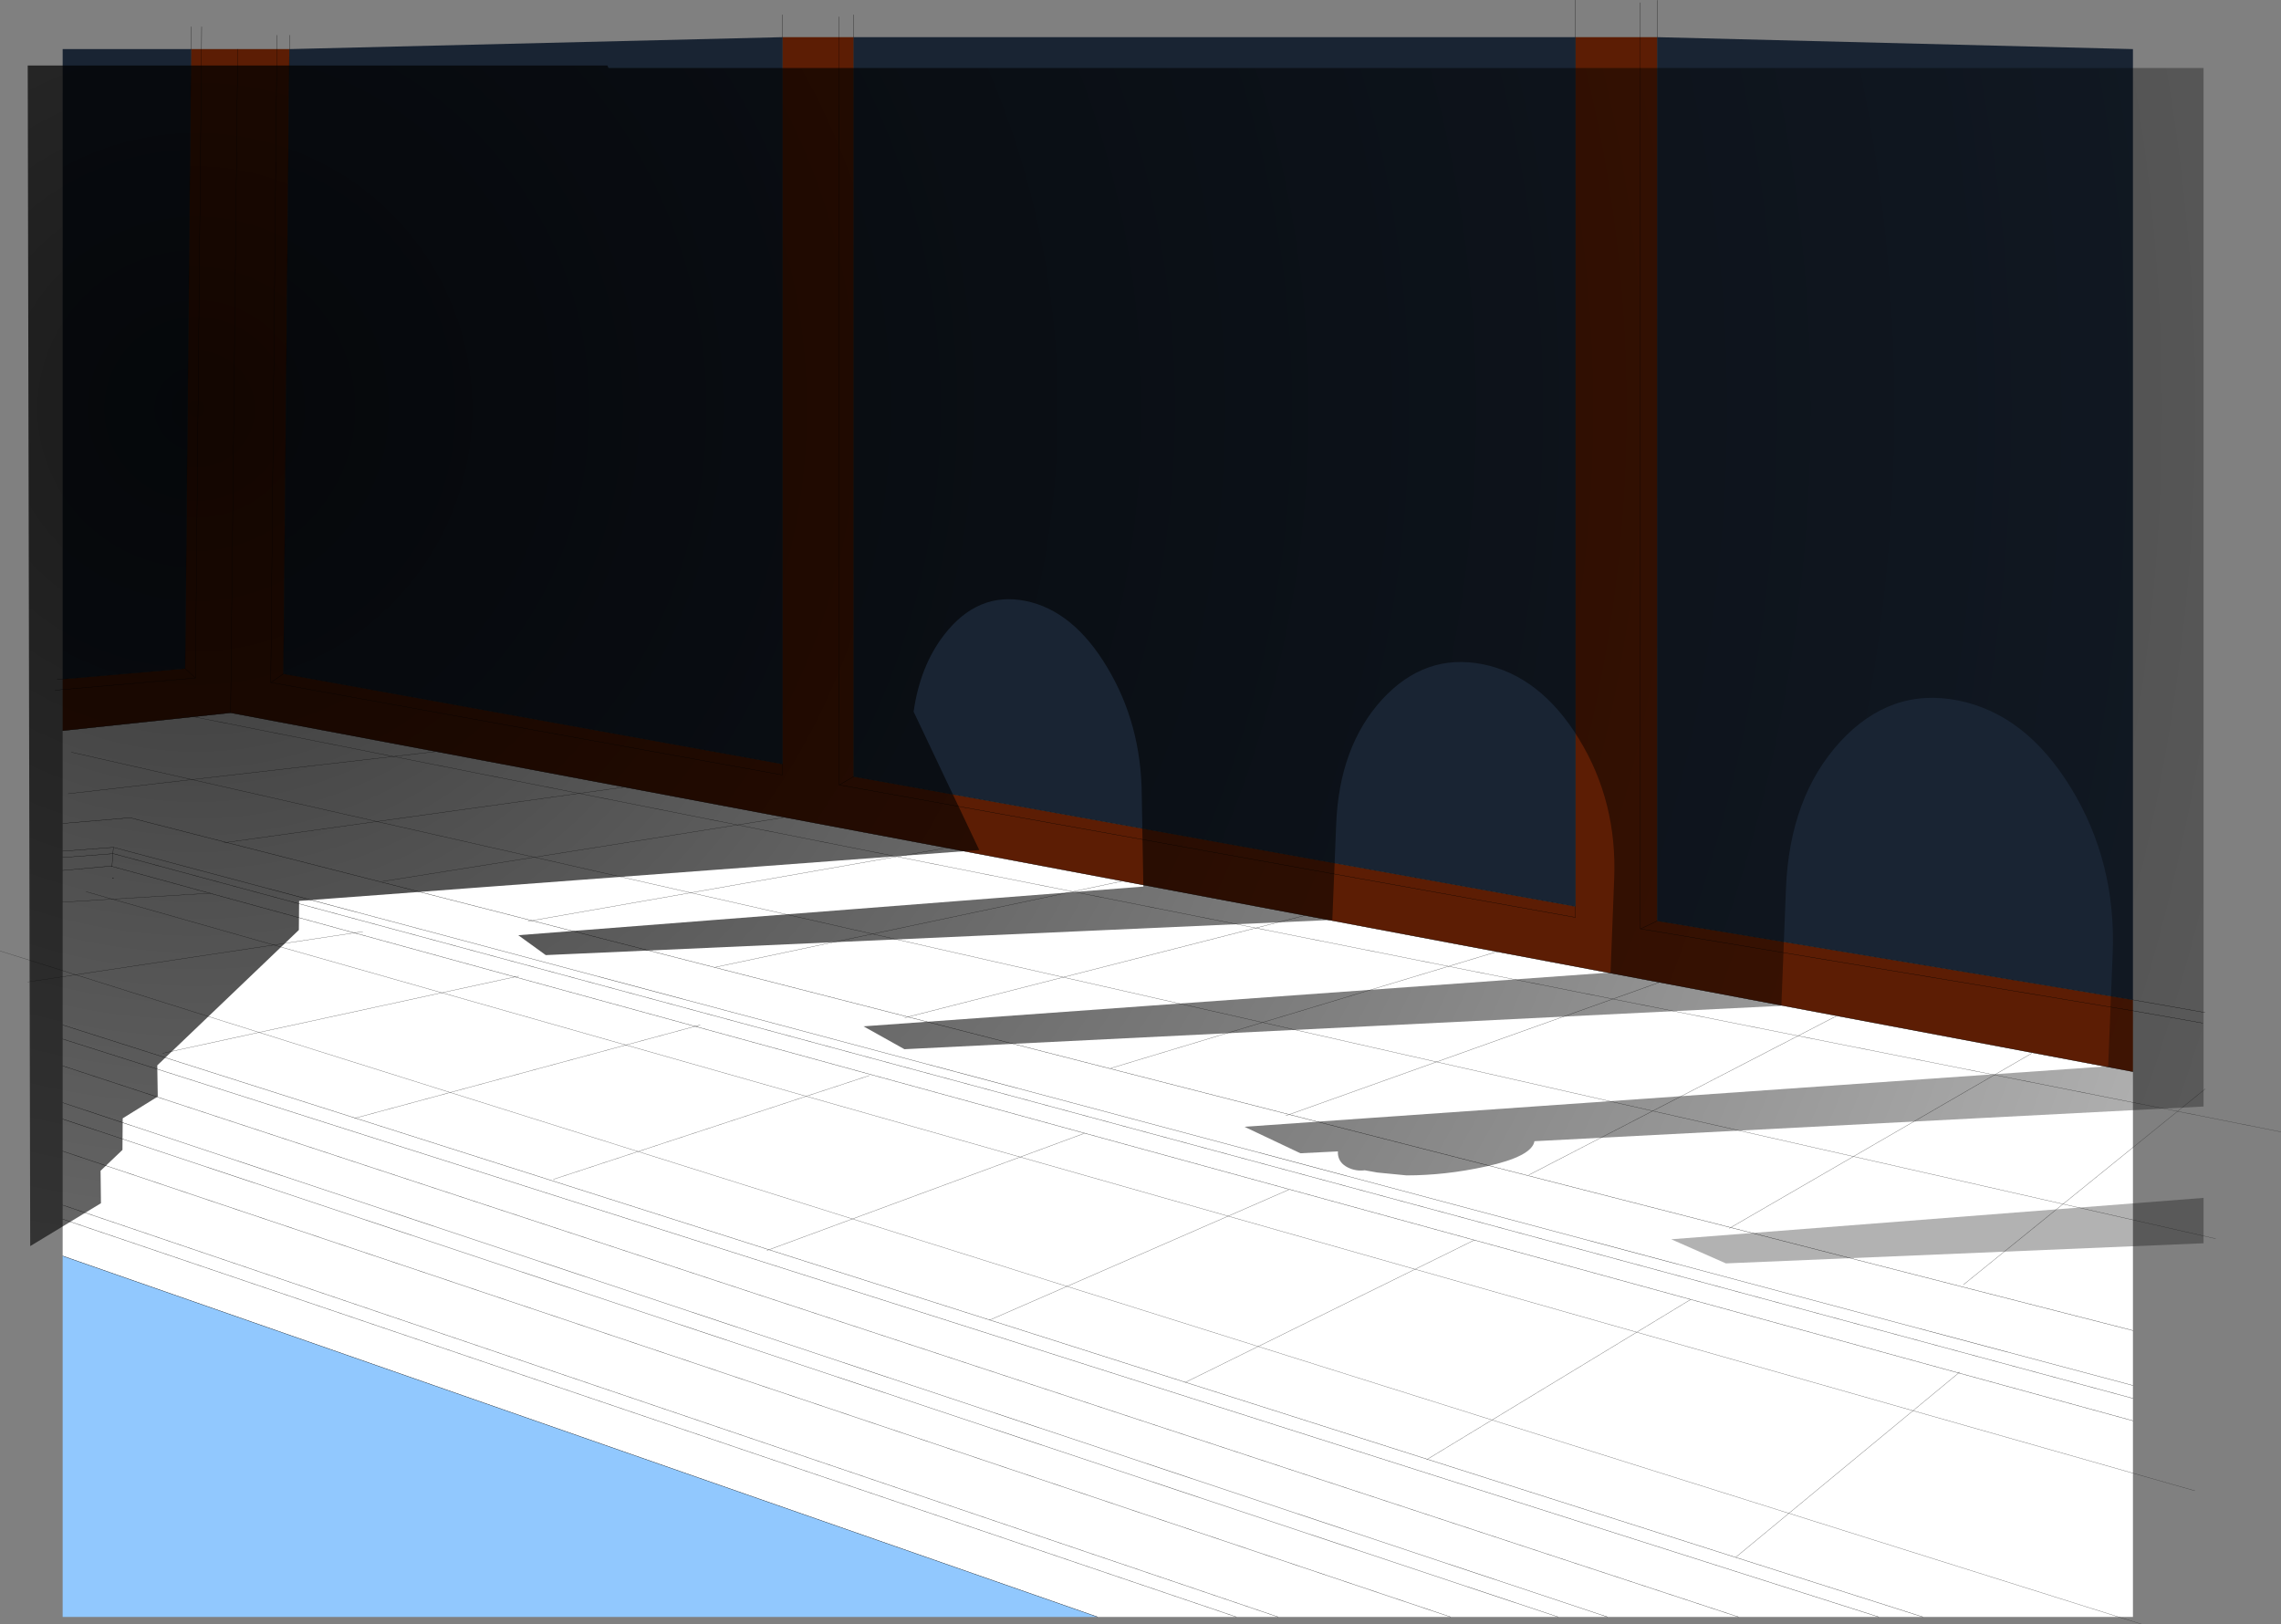 <?xml version="1.0" encoding="UTF-8" standalone="no"?>
<svg xmlns:xlink="http://www.w3.org/1999/xlink" height="653.3px" width="917.4px" xmlns="http://www.w3.org/2000/svg">
  <rect width="100%" height="100%" fill="#808080" stroke="none"/>
  <g transform="matrix(1.0, 0.0, 0.0, 1.0, 448.7, 335.05)">
    <path d="M-339.75 -60.55 L-339.8 -60.55 -339.75 -60.55 M-355.95 -48.35 L409.15 96.0 409.15 200.1 409.15 222.2 -403.1 5.75 -423.5 7.3 -403.1 5.75 409.15 222.2 409.15 227.4 409.15 236.4 409.15 315.3 324.65 315.3 306.9 315.3 250.5 315.3 197.8 315.3 177.95 315.3 134.7 315.3 65.35 315.3 48.55 315.3 -7.25 315.3 -423.5 170.1 -423.5 155.3 -423.5 149.65 -423.5 127.95 -423.5 115.05 -423.5 108.45 -423.5 93.65 -423.5 82.85 -423.5 77.2 -423.5 15.05 -423.5 9.85 -423.5 7.3 -423.5 -3.85 -423.5 -41.15 -355.95 -48.35 M-423.5 -3.85 L-396.4 -6.15 409.15 200.1 -396.4 -6.15 -423.5 -3.85 M-423.5 15.05 L-404.1 13.3 -403.65 13.25 -403.3 8.3 -403.1 8.3 409.15 227.4 -403.1 8.3 -403.3 8.3 -403.65 13.25 -404.1 13.3 409.15 236.4 -404.1 13.3 -423.5 15.05 M-423.5 9.85 L-403.3 8.3 -403.1 5.75 -403.3 8.3 -423.5 9.85 M-403.4 18.1 L-403.4 18.3 -403.0 18.2 -403.4 18.1 -403.0 18.2 -403.4 18.3 -403.4 18.1 M324.65 315.3 L-423.5 77.2 324.65 315.3 M-423.5 149.65 L65.35 315.3 -423.5 149.65 M48.55 315.3 L-423.5 155.3 48.55 315.3 M-423.5 127.95 L134.7 315.3 -423.5 127.95 M-423.5 108.45 L197.8 315.3 -423.5 108.45 M177.95 315.3 L-423.5 115.05 177.95 315.3 M-423.5 82.85 L306.9 315.3 -423.5 82.85 M250.5 315.3 L-423.5 93.65 250.5 315.3" fill="#ffffff" fill-rule="evenodd" stroke="none"/>
    <path d="M-7.25 315.3 L-423.5 315.3 -423.5 170.1 -7.25 315.3" fill="#91c8fe" fill-rule="evenodd" stroke="none"/>
    <path d="M211.05 -320.1 L217.85 -320.1 217.85 35.35 211.1 38.55 211.05 38.55 211.05 -320.1 211.05 38.55 211.1 38.55 217.85 35.35 409.15 67.1 409.15 71.5 409.15 96.0 -355.95 -48.35 -353.1 -315.3 -355.95 -48.35 -423.5 -41.15 -423.5 -57.7 -423.5 -61.9 -374.25 -66.15 -371.85 -315.3 -367.65 -315.3 -370.1 -62.35 -374.25 -66.15 -370.1 -62.35 -367.65 -315.3 -353.1 -315.3 -337.35 -315.3 -339.8 -60.55 -337.35 -315.3 -332.3 -315.3 -334.7 -64.05 -339.75 -60.55 -334.7 -64.05 -134.0 -27.75 -134.0 -320.1 -111.25 -320.1 -111.25 -19.35 -111.2 -19.35 184.95 33.95 184.95 29.55 184.95 33.95 -111.2 -19.35 -111.25 -19.35 -111.25 -320.1 -105.35 -320.1 -105.35 -22.7 184.95 29.55 184.95 -320.1 211.05 -320.1 M-339.75 -60.55 L-134.0 -23.35 -134.0 -27.75 -134.0 -23.35 -339.75 -60.55 -339.8 -60.55 -339.75 -60.55 M211.1 38.55 L409.15 71.5 211.1 38.55 M-370.1 -62.35 L-423.5 -57.7 -370.1 -62.35 M-105.35 -22.7 L-111.2 -19.35 -105.35 -22.7" fill="#5c1d04" fill-rule="evenodd" stroke="none"/>
    <path d="M217.85 -320.1 L409.15 -315.3 409.15 67.1 217.85 35.35 217.85 -320.1 M184.95 -320.1 L184.95 29.55 -105.35 -22.7 -105.35 -320.1 184.95 -320.1 M-134.0 -320.1 L-134.0 -27.75 -334.7 -64.05 -332.3 -315.3 -134.0 -320.1 M-371.85 -315.3 L-374.25 -66.15 -423.5 -61.9 -423.5 -315.3 -371.85 -315.3" fill="#192433" fill-rule="evenodd" stroke="none"/>
    <path d="M184.95 -320.1 L184.95 -335.0 M217.85 -320.1 L217.85 -334.95 M409.15 67.1 L438.1 72.2 M211.05 -334.0 L211.05 -320.1 211.05 38.55 211.1 38.55 217.85 35.35 217.85 -320.1 M184.95 -320.1 L184.95 29.55 184.95 33.95 -111.2 -19.35 -111.25 -19.35 -111.25 -320.1 -111.25 -328.3 M-134.0 -320.1 L-134.0 -27.75 -134.0 -23.35 -339.75 -60.55 -339.8 -60.55 -337.35 -315.3 -337.3 -320.9 M-353.1 -315.3 L-355.95 -48.35 409.15 96.0 M409.15 71.5 L211.1 38.55 M409.15 67.1 L217.85 35.35 M409.15 71.5 L437.25 76.45 M409.15 200.1 L-396.4 -6.15 -423.5 -3.85 M-423.5 7.3 L-403.1 5.75 409.15 222.2 M-367.65 -315.3 L-367.6 -324.3 M-371.85 -315.3 L-374.25 -66.15 -370.1 -62.35 -367.65 -315.3 M-371.85 -315.3 L-371.8 -324.3 M-332.3 -315.3 L-332.25 -320.9 M-423.5 -61.9 L-374.25 -66.15 M-423.5 -61.9 L-425.7 -61.7 M-426.55 -57.45 L-423.5 -57.7 -370.1 -62.35 M-423.5 -41.15 L-355.95 -48.35 M-339.8 -60.55 L-339.75 -60.55 -334.7 -64.05 -332.3 -315.3 M-134.0 -320.1 L-134.0 -329.1 M-105.35 -320.1 L-105.35 -329.1 M-111.2 -19.35 L-105.35 -22.7 -105.35 -320.1 M-334.7 -64.05 L-134.0 -27.75 M409.15 227.4 L-403.1 8.3 -403.3 8.3 -403.65 13.25 -404.1 13.3 409.15 236.4 M-403.4 18.1 L-403.0 18.2 -403.4 18.3 -403.4 18.1 M-403.1 5.75 L-403.3 8.3 -423.5 9.85 M-404.1 13.3 L-423.5 15.05 M-423.5 170.1 L-7.25 315.3 M-105.35 -22.7 L184.95 29.55 M-423.5 93.65 L250.5 315.3 M306.9 315.3 L-423.5 82.85 M-423.5 115.05 L177.95 315.3 M197.8 315.3 L-423.5 108.45 M134.7 315.3 L-423.5 127.95 M-423.5 155.3 L48.55 315.3 M65.35 315.3 L-423.5 149.65 M-423.5 77.2 L324.65 315.3" fill="none" stroke="#000000" stroke-linecap="round" stroke-linejoin="round" stroke-width="0.1"/>
    <path d="M246.8 159.0 L368.45 88.6" fill="none" stroke="#333333" stroke-linecap="round" stroke-linejoin="round" stroke-width="0.1"/>
    <path d="M68.45 113.7 L218.75 60.05" fill="none" stroke="#333333" stroke-linecap="round" stroke-linejoin="round" stroke-width="0.1"/>
    <path d="M-84.85 74.3 L76.15 33.15" fill="none" stroke="#333333" stroke-linecap="round" stroke-linejoin="round" stroke-width="0.1"/>
    <path d="M-236.35 35.5 L-66.4 5.7" fill="none" stroke="#333333" stroke-linecap="round" stroke-linejoin="round" stroke-width="0.1"/>
    <path d="M-358.6 3.9 L-195.2 -18.8" fill="none" stroke="#333333" stroke-linecap="round" stroke-linejoin="round" stroke-width="0.1"/>
    <path d="M-1.95 94.6 L154.3 47.45" fill="none" stroke="#333333" stroke-linecap="round" stroke-linejoin="round" stroke-width="0.1"/>
    <path d="M166.25 137.5 L289.7 73.7" fill="none" stroke="#333333" stroke-linecap="round" stroke-linejoin="round" stroke-width="0.1"/>
    <path d="M341.0 181.65 L438.25 102.9" fill="none" stroke="#333333" stroke-linecap="round" stroke-linejoin="round" stroke-width="0.1"/>
    <path d="M-161.2 54.0 L2.2 19.45" fill="none" stroke="#333333" stroke-linecap="round" stroke-linejoin="round" stroke-width="0.1"/>
    <path d="M-294.8 19.45 L-133.75 -6.2" fill="none" stroke="#333333" stroke-linecap="round" stroke-linejoin="round" stroke-width="0.1"/>
    <path d="M-421.3 -15.8 L-270.35 -33.1" fill="none" stroke="#333333" stroke-linecap="round" stroke-linejoin="round" stroke-width="0.1"/>
    <path d="M339.5 216.8 L249.45 291.25" fill="none" stroke="#333333" stroke-linecap="round" stroke-linejoin="round" stroke-width="0.1"/>
    <path d="M231.3 187.6 L125.15 252.0" fill="none" stroke="#333333" stroke-linecap="round" stroke-linejoin="round" stroke-width="0.1"/>
    <path d="M144.2 163.75 L27.9 221.0" fill="none" stroke="#333333" stroke-linecap="round" stroke-linejoin="round" stroke-width="0.1"/>
    <path d="M69.65 143.45 L-50.8 195.95" fill="none" stroke="#333333" stroke-linecap="round" stroke-linejoin="round" stroke-width="0.1"/>
    <path d="M-12.6 120.8 L-140.25 167.9" fill="none" stroke="#333333" stroke-linecap="round" stroke-linejoin="round" stroke-width="0.1"/>
    <path d="M-99.1 97.55 L-226.15 139.3" fill="none" stroke="#333333" stroke-linecap="round" stroke-linejoin="round" stroke-width="0.1"/>
    <path d="M-167.1 77.2 L-306.15 114.75" fill="none" stroke="#333333" stroke-linecap="round" stroke-linejoin="round" stroke-width="0.1"/>
    <path d="M-240.15 57.55 L-383.3 88.6" fill="none" stroke="#333333" stroke-linecap="round" stroke-linejoin="round" stroke-width="0.1"/>
    <path d="M-302.8 39.65 L-437.55 59.9" fill="none" stroke="#333333" stroke-linecap="round" stroke-linejoin="round" stroke-width="0.1"/>
    <path d="M-363.95 24.2 L-423.6 27.8" fill="none" stroke="#333333" stroke-linecap="round" stroke-linejoin="round" stroke-width="0.1"/>
    <path d="M-420.0 -32.5 L442.4 163.15" fill="none" stroke="#333333" stroke-linecap="round" stroke-linejoin="round" stroke-width="0.1"/>
    <path d="M-377.05 -48.0 L468.65 120.2" fill="none" stroke="#333333" stroke-linecap="round" stroke-linejoin="round" stroke-width="0.1"/>
    <path d="M434.05 264.55 L-414.05 23.6" fill="none" stroke="#333333" stroke-linecap="round" stroke-linejoin="round" stroke-width="0.1"/>
    <path d="M-448.65 47.45 L412.6 318.2" fill="none" stroke="#333333" stroke-linecap="round" stroke-linejoin="round" stroke-width="0.1"/>
    <path d="M437.55 146.75 L437.55 165.0 245.45 173.1 223.45 163.4 437.55 146.75" fill="#000000" fill-opacity="0.302" fill-rule="evenodd" stroke="none"/>
    <path d="M107.2 -53.75 Q89.95 -34.85 88.7 -3.55 L87.15 34.95 -229.2 49.1 -240.25 41.1 11.15 21.55 10.5 -15.4 Q10.3 -43.85 -3.4 -66.65 -17.05 -89.5 -36.25 -93.35 -55.45 -97.2 -68.95 -79.75 -78.65 -67.2 -81.25 -48.8 L-54.85 6.85 -328.4 27.3 -328.5 39.0 -385.45 93.45 -385.25 106.0 -399.35 114.75 -399.45 127.45 -408.25 135.85 -408.1 148.9 -436.55 166.15 -437.55 -308.7 -204.4 -308.7 -203.95 -307.7 437.55 -307.7 437.55 110.0 168.45 123.95 Q167.4 130.1 148.8 134.15 132.55 137.7 117.0 137.7 L105.25 136.55 100.2 135.65 Q96.6 136.1 93.45 134.55 89.7 132.7 89.4 129.05 L89.4 128.05 74.3 128.8 51.8 118.15 399.25 93.8 399.2 93.45 401.0 48.5 Q402.5 11.8 384.25 -18.1 366.1 -47.85 338.9 -53.3 311.65 -58.75 291.35 -36.65 271.1 -14.5 269.6 22.25 L267.75 69.5 -84.95 86.95 -101.4 77.75 199.05 56.1 200.5 18.8 Q201.85 -12.55 186.3 -37.9 170.8 -63.25 147.6 -67.9 124.45 -72.45 107.2 -53.75" fill="url(#gradient0)" fill-rule="evenodd" stroke="none"/>
  </g>
  <defs>
    <radialGradient cx="0" cy="0" gradientTransform="matrix(1.043, 0.0, 0.0, 1.043, -369.75, -170.6)" gradientUnits="userSpaceOnUse" id="gradient0" r="819.2" spreadMethod="pad">
      <stop offset="0.0" stop-color="#000000" stop-opacity="0.8"/>
      <stop offset="1.0" stop-color="#000000" stop-opacity="0.302"/>
    </radialGradient>
  </defs>
</svg>
